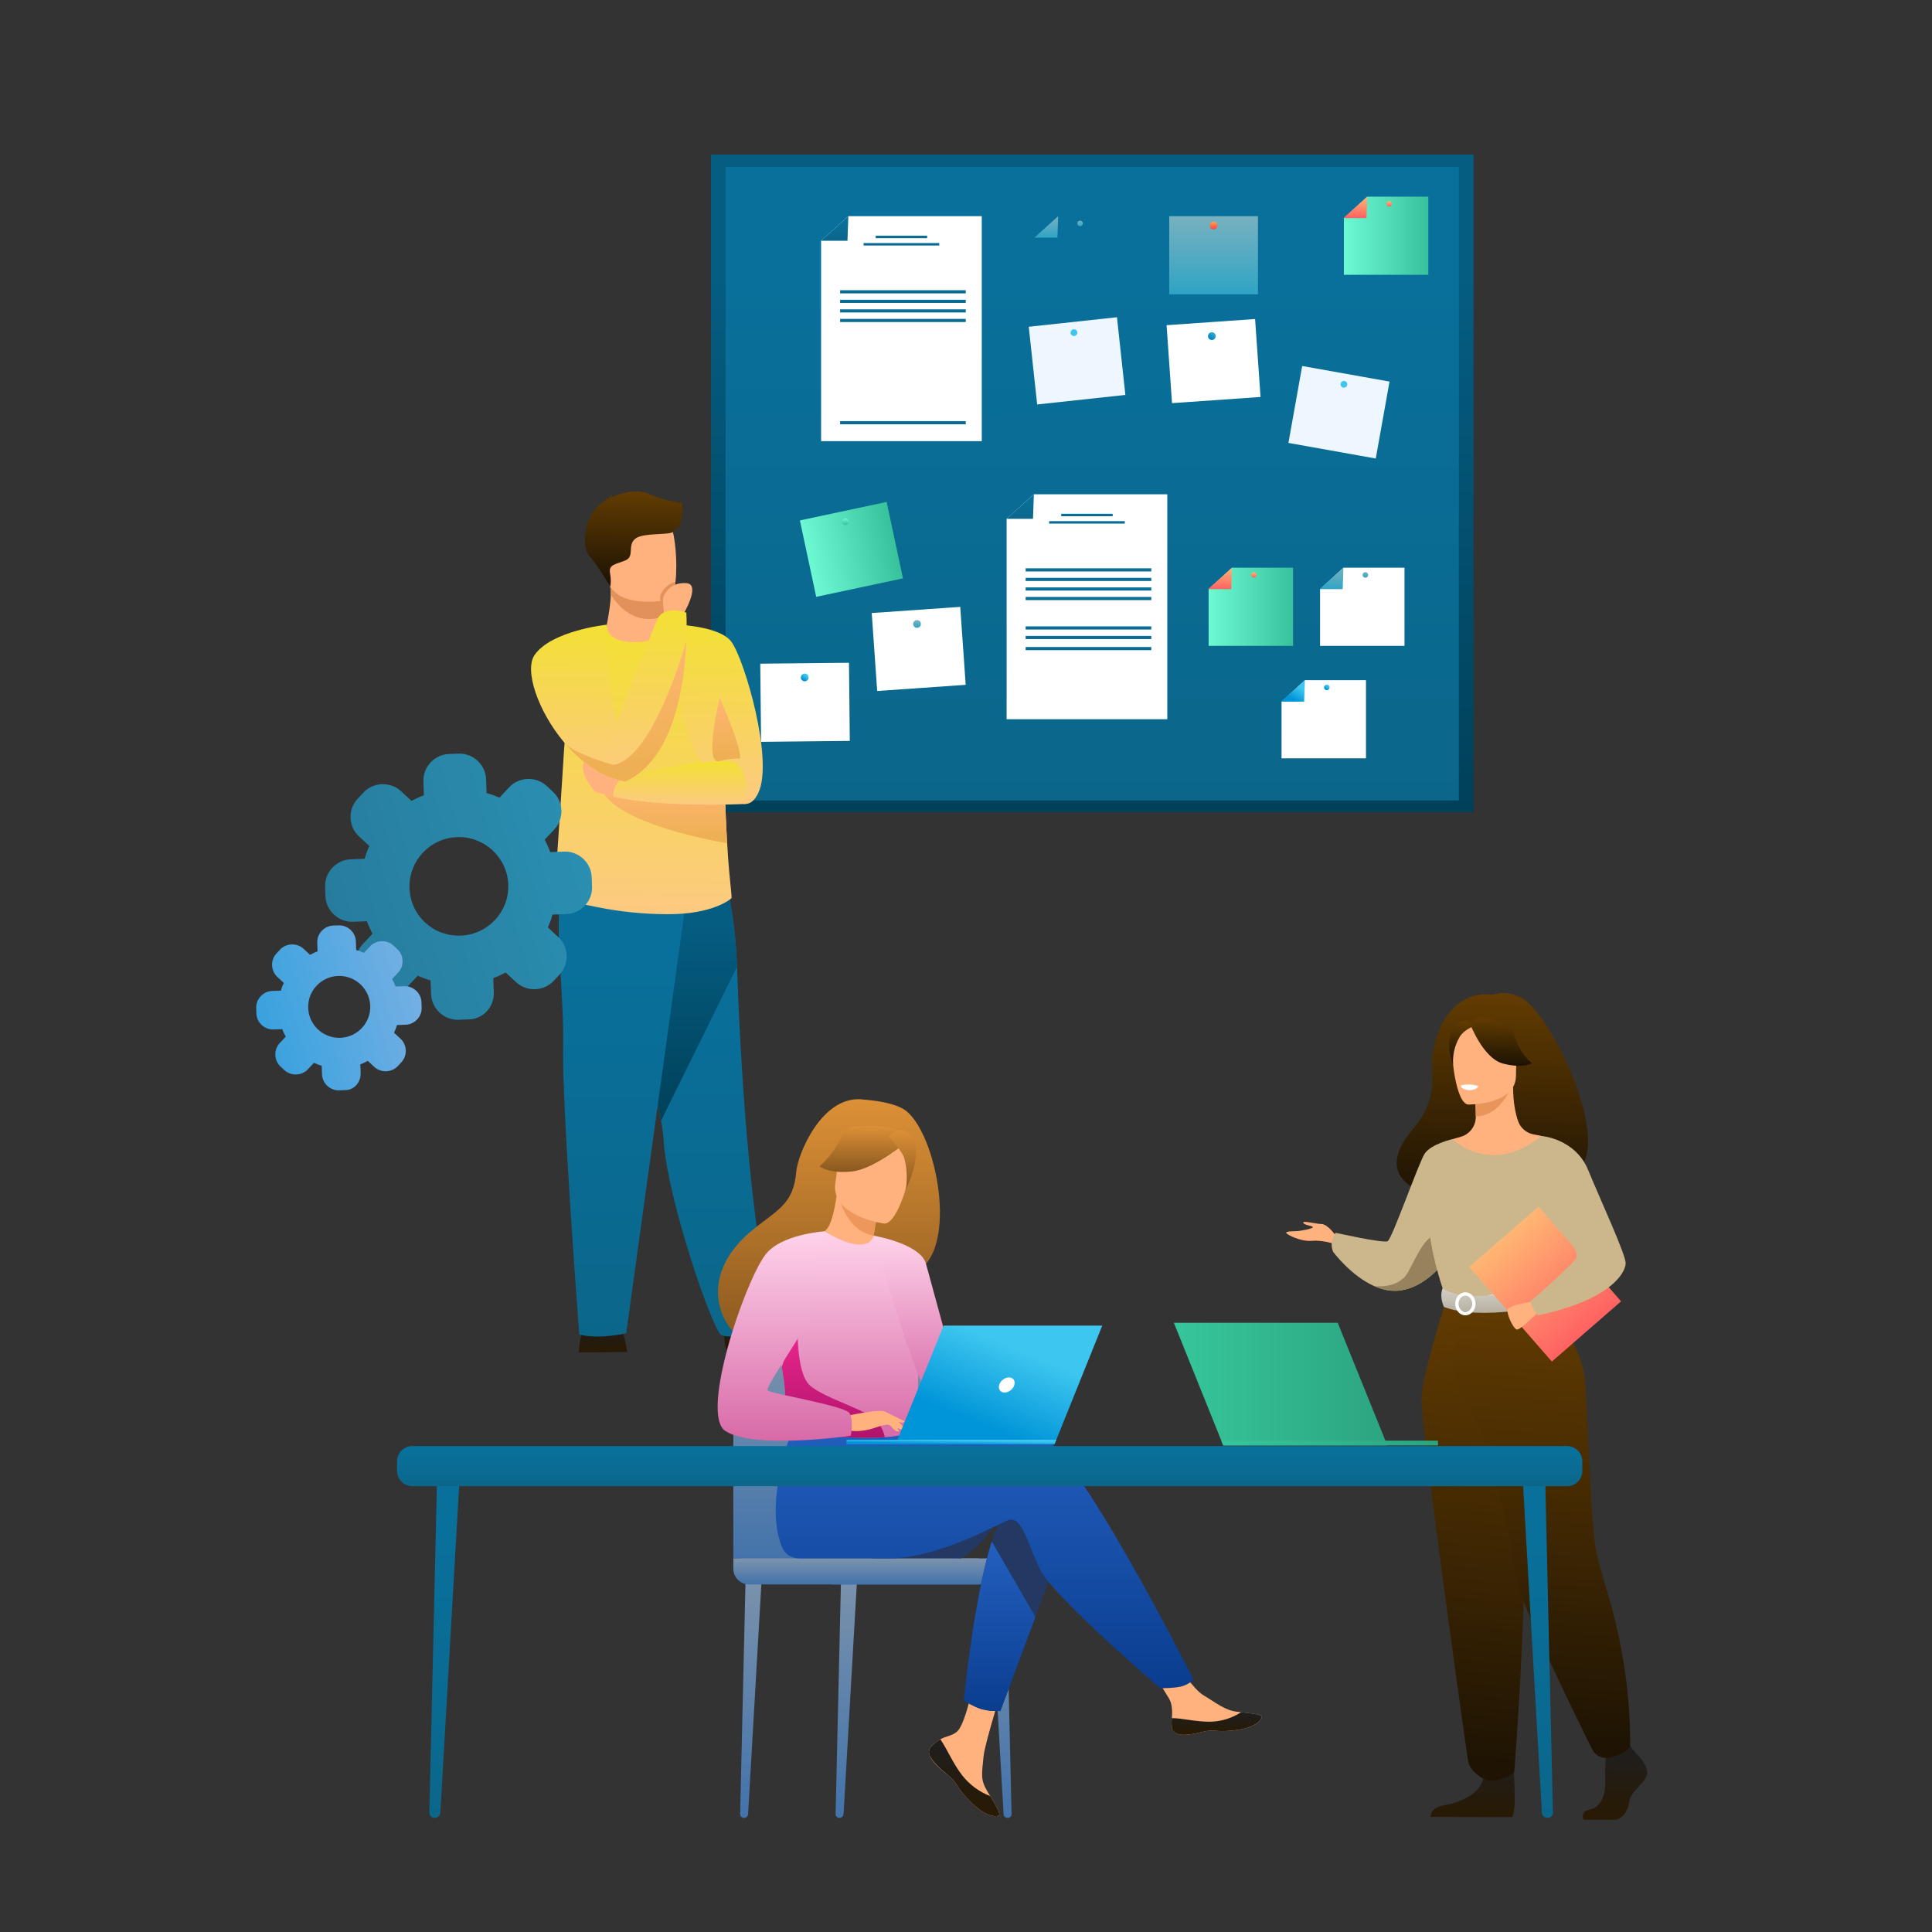 <?xml version="1.0" encoding="UTF-8"?> <svg xmlns="http://www.w3.org/2000/svg" width="500" height="500" viewBox="0 0 500 500" fill="none"><rect x="0" y="0" width="500" height="500" fill="#333333" stroke="none"/><g clip-path="url(#clip0_12569_375)"><path d="M381.359 40H184.001V210.195H381.359V40Z" fill="url(#paint0_linear_12569_375)"></path><path d="M377.545 43.196H187.781V207.161H377.545V43.196Z" fill="url(#paint1_linear_12569_375)"></path><path d="M254.081 114.175H212.499V62.303L219.55 55.952H254.081V114.175Z" fill="white"></path><path d="M212.499 62.303H219.323L219.55 55.952L212.499 62.303Z" fill="url(#paint2_linear_12569_375)"></path><path d="M239.945 61.002H226.632V61.636H239.945V61.002Z" fill="url(#paint3_linear_12569_375)"></path><path d="M243.08 62.902H223.496V63.536H243.08V62.902Z" fill="url(#paint4_linear_12569_375)"></path><path d="M249.935 75.106H217.42V75.92H249.935V75.106Z" fill="url(#paint5_linear_12569_375)"></path><path d="M249.935 77.578H217.42V78.393H249.935V77.578Z" fill="url(#paint6_linear_12569_375)"></path><path d="M249.935 80.051H217.42V80.866H249.935V80.051Z" fill="url(#paint7_linear_12569_375)"></path><path d="M249.935 82.524H217.42V83.338H249.935V82.524Z" fill="url(#paint8_linear_12569_375)"></path><path d="M249.935 108.991H217.42V109.806H249.935V108.991Z" fill="url(#paint9_linear_12569_375)"></path><path d="M302.096 186.139H260.512V134.268L267.565 127.919H302.096V186.139Z" fill="white"></path><path d="M260.512 134.268H267.338L267.565 127.919L260.512 134.268Z" fill="url(#paint10_linear_12569_375)"></path><path d="M287.962 132.969H274.646V133.603H287.962V132.969Z" fill="url(#paint11_linear_12569_375)"></path><path d="M291.097 134.869H271.514V135.503H291.097V134.869Z" fill="url(#paint12_linear_12569_375)"></path><path d="M297.952 147.073H265.437V147.887H297.952V147.073Z" fill="url(#paint13_linear_12569_375)"></path><path d="M297.952 149.545H265.437V150.36H297.952V149.545Z" fill="url(#paint14_linear_12569_375)"></path><path d="M297.952 152.018H265.437V152.833H297.952V152.018Z" fill="url(#paint15_linear_12569_375)"></path><path d="M297.952 154.49H265.437V155.305H297.952V154.49Z" fill="url(#paint16_linear_12569_375)"></path><path d="M297.952 162.101H265.437V162.915H297.952V162.101Z" fill="url(#paint17_linear_12569_375)"></path><path d="M297.952 164.573H265.437V165.388H297.952V164.573Z" fill="url(#paint18_linear_12569_375)"></path><path d="M297.952 167.442H265.437V168.256H297.952V167.442Z" fill="url(#paint19_linear_12569_375)"></path><path d="M325.559 55.952H302.599V76.175H325.559V55.952Z" fill="url(#paint20_linear_12569_375)"></path><path d="M313.074 58.361C313.074 58.162 313.133 57.968 313.244 57.803C313.354 57.637 313.512 57.508 313.695 57.432C313.879 57.356 314.082 57.336 314.277 57.375C314.472 57.414 314.651 57.51 314.792 57.65C314.933 57.791 315.029 57.97 315.068 58.165C315.106 58.36 315.087 58.562 315.01 58.746C314.934 58.929 314.805 59.087 314.64 59.197C314.474 59.307 314.28 59.366 314.081 59.366C313.948 59.367 313.817 59.341 313.695 59.291C313.573 59.24 313.462 59.166 313.368 59.073C313.275 58.979 313.2 58.868 313.15 58.746C313.1 58.624 313.074 58.493 313.074 58.361Z" fill="url(#paint21_linear_12569_375)"></path><path d="M324.815 82.563L301.91 84.159L303.319 104.333L326.224 102.737L324.815 82.563Z" fill="white"></path><path d="M312.627 87.051C312.614 86.853 312.66 86.656 312.758 86.484C312.857 86.312 313.005 86.174 313.183 86.086C313.36 85.998 313.56 85.964 313.757 85.99C313.954 86.015 314.139 86.098 314.288 86.228C314.438 86.359 314.545 86.53 314.597 86.721C314.649 86.913 314.643 87.115 314.58 87.303C314.516 87.491 314.399 87.656 314.242 87.777C314.085 87.898 313.896 87.97 313.698 87.984C313.432 88.001 313.17 87.913 312.97 87.738C312.769 87.563 312.646 87.316 312.627 87.051V87.051Z" fill="url(#paint22_linear_12569_375)"></path><path d="M248.51 157.059L225.605 158.655L227.014 178.829L249.919 177.233L248.51 157.059Z" fill="white"></path><path d="M236.326 161.551C236.313 161.354 236.359 161.156 236.458 160.984C236.556 160.813 236.704 160.674 236.882 160.586C237.06 160.498 237.259 160.464 237.456 160.49C237.653 160.515 237.838 160.598 237.987 160.728C238.137 160.859 238.244 161.03 238.296 161.222C238.348 161.413 238.342 161.615 238.279 161.803C238.216 161.991 238.098 162.156 237.941 162.277C237.784 162.398 237.595 162.47 237.397 162.484C237.131 162.502 236.869 162.413 236.669 162.238C236.468 162.064 236.345 161.817 236.326 161.551V161.551Z" fill="url(#paint23_linear_12569_375)"></path><path d="M219.717 171.525L196.758 171.761L196.966 191.983L219.926 191.747L219.717 171.525Z" fill="white"></path><path d="M207.257 175.333C207.255 175.134 207.311 174.939 207.42 174.772C207.529 174.605 207.685 174.475 207.868 174.397C208.051 174.319 208.253 174.296 208.449 174.333C208.645 174.37 208.825 174.464 208.968 174.603C209.11 174.742 209.208 174.921 209.248 175.116C209.289 175.31 209.271 175.513 209.197 175.697C209.122 175.882 208.994 176.04 208.83 176.152C208.665 176.264 208.471 176.325 208.272 176.327C208.14 176.328 208.009 176.304 207.886 176.254C207.764 176.205 207.652 176.132 207.558 176.04C207.464 175.948 207.389 175.838 207.337 175.716C207.285 175.595 207.258 175.465 207.257 175.333Z" fill="url(#paint24_linear_12569_375)"></path><path d="M359.608 98.754L337.005 94.719L333.444 114.627L356.047 118.661L359.608 98.754Z" fill="#EEF6FF"></path><path d="M346.948 99.307C346.978 99.137 347.058 98.98 347.178 98.856C347.297 98.732 347.451 98.646 347.62 98.609C347.788 98.572 347.964 98.585 348.125 98.648C348.285 98.71 348.424 98.819 348.523 98.961C348.621 99.102 348.676 99.269 348.68 99.442C348.683 99.614 348.635 99.784 348.543 99.929C348.45 100.074 348.316 100.189 348.158 100.258C348 100.327 347.825 100.348 347.655 100.318C347.542 100.298 347.434 100.256 347.338 100.195C347.241 100.133 347.157 100.053 347.092 99.959C347.026 99.865 346.98 99.759 346.955 99.647C346.93 99.535 346.928 99.42 346.948 99.307V99.307Z" fill="#3DC6EF"></path><path d="M289.067 82.1L266.24 84.569L268.42 104.675L291.247 102.205L289.067 82.1Z" fill="#EEF6FF"></path><path d="M277.069 86.182C277.051 86.011 277.084 85.838 277.164 85.685C277.243 85.533 277.367 85.407 277.518 85.324C277.669 85.242 277.841 85.205 278.013 85.22C278.185 85.235 278.348 85.301 278.483 85.409C278.617 85.516 278.717 85.661 278.769 85.825C278.821 85.99 278.823 86.165 278.775 86.331C278.727 86.496 278.632 86.644 278.5 86.755C278.368 86.866 278.206 86.936 278.035 86.955C277.921 86.968 277.805 86.958 277.695 86.926C277.584 86.894 277.481 86.841 277.391 86.769C277.302 86.697 277.227 86.608 277.172 86.508C277.117 86.407 277.082 86.296 277.069 86.182Z" fill="#3DC6EF"></path><path d="M229.465 129.902L207.01 134.686L211.233 154.465L233.688 149.68L229.465 129.902Z" fill="url(#paint25_linear_12569_375)"></path><path d="M218.323 135.726C218.178 135.632 218.065 135.497 217.998 135.338C217.93 135.18 217.911 135.005 217.943 134.836C217.974 134.667 218.056 134.51 218.176 134.387C218.297 134.264 218.451 134.179 218.62 134.144C218.788 134.108 218.964 134.123 219.124 134.187C219.284 134.251 219.422 134.361 219.519 134.503C219.617 134.645 219.67 134.812 219.673 134.984C219.675 135.157 219.626 135.326 219.533 135.47C219.47 135.567 219.389 135.65 219.295 135.715C219.2 135.78 219.093 135.826 218.981 135.849C218.868 135.873 218.752 135.874 218.64 135.853C218.527 135.832 218.419 135.789 218.323 135.726Z" fill="url(#paint26_linear_12569_375)"></path><path d="M267.687 61.507H273.658L273.856 55.952L267.687 61.507Z" fill="url(#paint27_linear_12569_375)"></path><path d="M278.813 57.826C278.813 57.684 278.855 57.545 278.934 57.427C279.013 57.309 279.125 57.217 279.256 57.163C279.387 57.108 279.532 57.094 279.671 57.122C279.81 57.15 279.938 57.218 280.039 57.318C280.139 57.419 280.208 57.547 280.236 57.686C280.263 57.825 280.249 57.969 280.195 58.1C280.14 58.232 280.048 58.344 279.93 58.423C279.812 58.501 279.673 58.544 279.531 58.544C279.436 58.544 279.343 58.526 279.256 58.49C279.168 58.454 279.089 58.401 279.022 58.334C278.955 58.267 278.902 58.188 278.866 58.101C278.83 58.014 278.812 57.92 278.813 57.826Z" fill="url(#paint28_linear_12569_375)"></path><path d="M353.516 196.251H331.66V181.583L337.71 176.031H353.516V196.251Z" fill="white"></path><path d="M331.542 181.583H337.51L337.708 176.031L331.542 181.583Z" fill="url(#paint29_linear_12569_375)"></path><path d="M342.666 177.902C342.666 177.76 342.708 177.621 342.787 177.503C342.866 177.385 342.978 177.293 343.11 177.239C343.241 177.184 343.385 177.17 343.525 177.198C343.664 177.226 343.792 177.294 343.892 177.394C343.993 177.495 344.061 177.623 344.089 177.762C344.117 177.901 344.103 178.045 344.048 178.176C343.994 178.308 343.902 178.42 343.784 178.499C343.665 178.577 343.527 178.619 343.384 178.619C343.194 178.619 343.012 178.543 342.877 178.408C342.743 178.274 342.667 178.092 342.666 177.902V177.902Z" fill="url(#paint30_linear_12569_375)"></path><path d="M363.483 167.142H341.631V152.471L347.681 146.919H363.483V167.142Z" fill="white"></path><path d="M341.512 152.471H347.483L347.681 146.919L341.512 152.471Z" fill="url(#paint31_linear_12569_375)"></path><path d="M352.638 148.79C352.638 148.648 352.68 148.509 352.759 148.391C352.838 148.273 352.95 148.181 353.081 148.127C353.212 148.072 353.357 148.058 353.496 148.086C353.636 148.114 353.764 148.182 353.864 148.282C353.965 148.383 354.033 148.51 354.061 148.65C354.088 148.789 354.074 148.933 354.02 149.064C353.965 149.196 353.873 149.308 353.755 149.386C353.637 149.465 353.498 149.507 353.356 149.507C353.166 149.507 352.983 149.432 352.848 149.297C352.713 149.163 352.638 148.98 352.638 148.79V148.79Z" fill="url(#paint32_linear_12569_375)"></path><path d="M334.643 167.142H312.788V152.471L318.838 146.919H334.643V167.142Z" fill="url(#paint33_linear_12569_375)"></path><path d="M312.672 152.471H318.64L318.838 146.919L312.672 152.471Z" fill="url(#paint34_linear_12569_375)"></path><path d="M323.794 148.79C323.794 148.648 323.836 148.509 323.915 148.391C323.994 148.273 324.106 148.181 324.237 148.127C324.369 148.072 324.513 148.058 324.653 148.086C324.792 148.114 324.92 148.182 325.02 148.282C325.121 148.383 325.189 148.51 325.217 148.65C325.245 148.789 325.23 148.933 325.176 149.064C325.122 149.196 325.03 149.308 324.912 149.386C324.793 149.465 324.654 149.507 324.512 149.507C324.322 149.507 324.14 149.431 324.005 149.296C323.871 149.162 323.795 148.98 323.794 148.79V148.79Z" fill="url(#paint35_linear_12569_375)"></path><path d="M369.648 71.114H347.796V56.443L353.846 50.89H369.648V71.114Z" fill="url(#paint36_linear_12569_375)"></path><path d="M347.68 56.443H353.648L353.846 50.89L347.68 56.443Z" fill="url(#paint37_linear_12569_375)"></path><path d="M358.803 52.762C358.803 52.62 358.845 52.481 358.924 52.363C359.003 52.245 359.115 52.153 359.246 52.099C359.378 52.044 359.522 52.03 359.661 52.058C359.801 52.085 359.929 52.154 360.029 52.254C360.13 52.355 360.198 52.482 360.226 52.622C360.254 52.761 360.239 52.905 360.185 53.036C360.131 53.167 360.038 53.279 359.92 53.358C359.802 53.437 359.663 53.479 359.521 53.479C359.331 53.479 359.149 53.403 359.014 53.268C358.879 53.134 358.804 52.952 358.803 52.762V52.762Z" fill="url(#paint38_linear_12569_375)"></path><path d="M162.319 349.898C162.319 349.898 161.797 345.837 160.587 343.423C159.378 341.008 151.686 342.545 151.686 342.545C151.686 342.545 150.148 343.862 149.817 350.009L162.319 349.898Z" fill="url(#paint39_linear_12569_375)"></path><path d="M188.525 349.844C186.717 348.742 187.745 340.52 187.745 340.52C187.745 340.52 196.167 333.79 197.327 338.944C198.487 344.098 205.328 346.41 209.221 347.041C211.912 347.477 212.743 348.964 213.001 349.844H188.525Z" fill="url(#paint40_linear_12569_375)"></path><path d="M171.08 290.049C171.376 291.549 171.582 293.066 171.697 294.591C172.481 309.848 184.553 344.73 186.712 345.542C190.052 346.802 195.313 344.126 198.068 343.248C199.206 342.884 199.976 341.735 199.721 340.569C193.742 313.114 191.545 273.581 190.744 250.185C190.34 238.385 188.314 230.253 188.314 230.253C188.314 230.253 158.872 222.404 158.697 232.332C158.546 241.104 168.453 275.556 171.08 290.049Z" fill="url(#paint41_linear_12569_375)"></path><path d="M171.081 290.049L190.749 250.167C190.345 238.367 188.319 230.235 188.319 230.235C188.319 230.235 158.877 222.386 158.702 232.314C158.546 241.105 168.454 275.557 171.081 290.049Z" fill="url(#paint42_linear_12569_375)"></path><path d="M177.632 232.356L162.066 345.049C162.066 345.049 155.232 346.701 149.914 345.379C149.914 345.379 145.357 285.438 145.738 270.953C146.118 256.468 142.466 232.179 146.569 229.503C150.673 226.827 177.632 232.356 177.632 232.356Z" fill="url(#paint43_linear_12569_375)"></path><path d="M143.537 230.478C143.502 230.971 143.637 231.462 143.921 231.868C144.205 232.273 144.62 232.569 145.096 232.706C147.267 233.336 149.771 233.775 154.599 234.773C160.568 235.977 166.641 236.587 172.73 236.592C184.653 236.67 189.167 232.564 189.167 232.564C189.68 232.564 188.896 230.081 188.187 218.228C187.951 214.216 187.715 209.125 187.552 202.692C187.4 196.906 187.299 190.029 187.289 181.873C187.289 172.061 172.074 161.505 171.792 161.505C171.792 162.921 169.562 165.517 166.123 165.753C162.048 166.019 157.049 163.992 157.049 161.649C157.049 161.625 149.683 173.42 147.068 185.987C146.735 187.579 146.478 189.262 146.272 191.03C145.658 196.363 146.256 192.561 143.537 230.478Z" fill="url(#paint44_linear_12569_375)"></path><path d="M171.793 161.505C171.793 161.505 185.929 161.387 189.333 166.154C192.737 170.921 200.2 196.562 196.302 205.093C192.404 213.624 185.126 201.553 181.082 196.337C177.037 191.122 171.793 161.505 171.793 161.505Z" fill="url(#paint45_linear_12569_375)"></path><path d="M171.937 159.35V160.811C171.937 160.811 172.334 165.375 166.706 166.043C161.079 166.711 156.889 165.203 157.042 161.68C157.548 158.951 158.032 156.138 158.07 153.88C158.08 152.965 158.013 152.051 157.869 151.147L168.773 150.93L171.986 151.454L171.937 159.35Z" fill="#FFB27D"></path><path d="M171.979 151.454L171.936 159.35C170.706 159.925 169.363 160.221 168.005 160.216C162.995 160.216 159.754 156.544 158.062 153.88C158.073 152.965 158.006 152.051 157.861 151.147L168.766 150.93L171.979 151.454Z" fill="#E2915A"></path><path d="M157.026 149.394C158.292 156.195 167.078 155.974 170.876 155.546C171.944 155.426 172.617 155.292 172.617 155.292C173.822 154.968 174.493 153.073 174.805 150.591C175.426 145.675 174.642 138.461 173.813 136.615C172.561 133.84 170.206 130.836 161.356 133.002C152.507 135.169 155.403 140.679 157.026 149.394Z" fill="#FFB27D"></path><path d="M186.249 180.615C186.249 180.615 191.715 192.679 191.557 196.294C189.764 196.269 187.977 196.499 186.249 196.976C181.975 198.248 186.249 180.615 186.249 180.615Z" fill="url(#paint46_linear_12569_375)"></path><path d="M176.527 130.14C173.598 129.806 170.737 129.033 168.039 127.846C164.309 126.227 159.605 128.011 158.079 128.813C158.134 128.484 158.261 128.171 158.45 127.895C158.45 127.895 157.765 128.382 157.664 129.061C157.593 129.113 157.562 129.149 157.581 129.16C157.6 129.172 156.804 129.019 156.303 129.243C156.303 129.243 156.653 129.193 156.775 129.418C156.791 129.441 156.81 129.462 156.832 129.479C151.016 132.287 150.477 141.47 152.344 143.593C154.595 146.149 157.931 151.839 157.931 151.839C157.931 151.839 158.28 150.546 157.872 148.299C157.463 146.053 159.405 146.05 161.862 145.028C164.318 144.006 162.273 141.142 164.422 139.405C166.572 137.668 174.453 138.697 174.344 137.359C177.285 136.292 176.527 130.439 176.527 130.14Z" fill="url(#paint47_linear_12569_375)"></path><path d="M155.244 203.211C157.552 212.472 182.512 217.255 188.187 218.227C187.951 214.216 187.714 209.125 187.551 202.692L155.244 203.211Z" fill="url(#paint48_linear_12569_375)"></path><path d="M160.715 206.223C160.479 206.223 155.166 205.43 154.216 204.956C153.267 204.481 148.913 198.303 151.762 196.719C154.611 195.136 162.26 201.47 162.26 201.47L160.715 206.223Z" fill="#FFB27D"></path><path d="M193.027 208.056C193.027 208.056 172.487 209.17 158.7 206.223C158.7 206.223 158.353 202.244 162.685 200.476C162.685 200.476 184.171 195.927 189.332 197.194C194.494 198.461 193.027 208.056 193.027 208.056Z" fill="url(#paint49_linear_12569_375)"></path><path d="M145.854 191.952C150.106 197.087 155.688 201.281 161.832 202.263C163.043 200.196 163.574 197.803 163.351 195.419C163.196 193.552 162.579 191.407 161.114 189.127C160.634 188.357 160.23 187.543 159.907 186.694C156.553 178.144 157.051 161.663 157.051 161.663C157.051 161.663 142.804 163.152 138.365 169.488C135.648 173.356 139.116 183.834 145.854 191.952Z" fill="url(#paint50_linear_12569_375)"></path><path d="M170.872 155.546C171.94 155.426 172.613 155.291 172.613 155.291C173.818 154.968 174.489 153.073 174.801 150.59C172.543 151.145 171.508 152.889 171.076 153.632C170.884 153.967 170.844 154.715 170.872 155.546Z" fill="#E2915A"></path><path d="M176.614 159.393C176.614 159.393 181.535 151.282 177.71 150.93C173.885 150.578 172.345 153.163 171.792 154.114C171.239 155.065 171.936 159.35 171.936 159.35L176.614 159.393Z" fill="#FFB27D"></path><path d="M157.861 195.134C158.008 196.107 158.29 197.056 158.699 197.952C159.447 199.582 160.512 201.048 161.832 202.263C174.61 196.5 177.187 176.715 177.629 165.843C177.803 161.472 177.629 158.543 177.629 158.543C171.864 156.637 170.244 159.959 170.244 159.959C170.244 159.959 163.438 176.127 159.906 186.695C158.558 190.728 157.688 193.951 157.861 195.134Z" fill="url(#paint51_linear_12569_375)"></path><path d="M145.854 191.952C150.107 197.087 155.689 201.281 161.833 202.262C174.611 196.5 177.188 176.714 177.63 165.842C177.63 165.842 171.583 187.751 163.352 195.409C161.866 196.795 160.305 197.713 158.698 197.953C158.698 197.953 148.321 195.022 146.143 192.264C146.065 192.144 145.968 192.039 145.854 191.952V191.952Z" fill="url(#paint52_linear_12569_375)"></path><path d="M127.793 256.876L127.658 253.119C128.793 252.751 129.759 252.225 130.888 251.694L133.605 254.214C136.321 256.734 140.746 256.575 143.273 253.866L144.853 252.174C147.381 249.465 147.222 245.054 144.505 242.534L141.789 240.015C142.245 239.017 142.696 237.855 142.982 236.7L146.587 236.57C150.357 236.435 153.358 233.219 153.223 229.461L153.134 227.011C152.999 223.253 149.773 220.261 146.004 220.396L142.398 220.526C142.029 219.394 141.502 218.431 140.97 217.305L143.497 214.597C146.025 211.889 145.866 207.478 143.149 204.958L141.452 203.383C138.735 200.863 134.311 201.022 131.783 203.731L129.255 206.439C128.254 205.984 127.089 205.535 125.93 205.25L125.801 201.655C125.665 197.898 122.439 194.905 118.67 195.041L116.212 195.129C112.443 195.265 109.441 198.481 109.577 202.238L109.707 205.833C108.571 206.201 107.606 206.726 106.476 207.258L103.76 204.738C101.043 202.218 96.619 202.377 94.091 205.085L92.511 206.778C89.983 209.486 90.143 213.897 92.859 216.417L95.575 218.937C95.119 219.935 94.669 221.096 94.382 222.252L90.777 222.381C87.008 222.517 84.006 225.733 84.142 229.49L84.23 231.941C84.366 235.699 87.591 238.691 91.361 238.555L94.966 238.426C95.335 239.558 95.862 240.52 96.395 241.646L93.867 244.354C91.339 247.063 91.499 251.474 94.215 253.994L95.913 255.569C98.629 258.088 103.054 257.929 105.581 255.221L108.109 252.513C109.11 252.968 110.275 253.416 111.434 253.702L111.564 257.296C111.699 261.054 114.925 264.046 118.694 263.911L121.152 263.822C124.927 263.85 127.929 260.634 127.793 256.876ZM105.979 229.851C105.725 222.825 111.255 216.901 118.301 216.648C125.348 216.395 131.29 221.907 131.544 228.932C131.797 235.957 126.268 241.881 119.221 242.135C112.01 242.394 106.232 236.876 105.979 229.851Z" fill="url(#paint53_linear_12569_375)"></path><path d="M93.33 277.723L93.247 275.436C93.897 275.249 94.54 274.898 95.184 274.548L96.882 276.123C98.58 277.698 101.366 277.598 102.945 275.905L103.893 274.889C105.473 273.197 105.373 270.419 103.675 268.845L101.977 267.27C102.282 266.604 102.586 265.939 102.726 265.28L105.02 265.197C107.315 265.115 109.21 263.084 109.128 260.796L109.075 259.326C108.992 257.039 106.955 255.149 104.661 255.231L102.366 255.314C102.179 254.666 101.828 254.024 101.476 253.383L103.056 251.69C104.636 249.997 104.536 247.22 102.838 245.645L101.819 244.7C100.122 243.125 97.336 243.225 95.756 244.918L94.176 246.611C93.509 246.308 92.841 246.004 92.18 245.865L92.097 243.577C92.015 241.29 89.978 239.4 87.683 239.483L86.209 239.536C83.914 239.618 82.018 241.649 82.101 243.937L82.183 246.224C81.534 246.411 80.89 246.761 80.246 247.111L78.549 245.537C76.851 243.962 74.065 244.062 72.485 245.754L71.537 246.77C69.957 248.463 70.058 251.24 71.755 252.815L73.453 254.39C73.149 255.055 72.845 255.72 72.704 256.38L70.41 256.462C68.116 256.545 66.22 258.576 66.303 260.863L66.356 262.334C66.438 264.621 68.475 266.511 70.77 266.428L73.064 266.346C73.252 266.993 73.603 267.635 73.954 268.277L72.374 269.969C70.795 271.662 70.895 274.44 72.593 276.014L73.611 276.959C75.309 278.534 78.095 278.434 79.675 276.741L81.254 275.049C81.922 275.352 82.589 275.655 83.251 275.795L83.333 278.082C83.416 280.369 85.453 282.259 87.747 282.177L89.222 282.124C91.522 282.205 93.418 280.174 93.33 277.723ZM79.758 260.87C79.599 256.459 83.075 252.735 87.499 252.576C91.924 252.417 95.659 255.882 95.818 260.293C95.978 264.704 92.502 268.428 88.077 268.587C83.653 268.746 79.918 265.282 79.758 260.87Z" fill="url(#paint54_linear_12569_375)"></path><path d="M393.662 258.186C389.619 256.091 386.382 257.409 386.382 257.409C374.013 255.957 370.405 270.366 370.574 275.331C370.743 280.296 371.307 285.612 365.773 292.052C349.821 310.656 383.233 311.489 383.233 311.489C383.514 296.623 401.351 302.048 400.57 303.552C423.443 309.017 402.852 262.95 393.662 258.186Z" fill="url(#paint55_linear_12569_375)"></path><path d="M345.953 320.152C345.953 320.152 343.78 316.845 342.026 316.78C340.273 316.714 337.028 315.808 337.286 316.457C337.544 317.105 339.56 317.171 339.755 317.56C339.949 317.948 336.768 318.532 335.858 318.597C334.949 318.663 332.808 318.597 332.871 319.052C332.935 319.506 336.732 321.384 339.413 321.127C342.094 320.869 345.402 321.904 345.402 321.904L345.953 320.152Z" fill="#FFB27D"></path><path d="M377.41 321.222C376.458 322.997 375.344 324.679 374.082 326.248C371.499 329.482 367.512 333.218 362.511 333.955C360.121 334.306 357.784 333.793 355.636 332.839C349.571 330.143 344.99 323.946 344.99 323.946C344.668 323.141 344.562 322.266 344.681 321.407C344.801 320.548 345.143 319.736 345.672 319.049C345.672 319.049 357.94 321.805 359.11 321.222C360.28 320.639 367.095 301.028 368.712 298.557C370.329 296.086 375.868 294.811 375.868 294.811L377.41 321.222Z" fill="#CCB78C"></path><path d="M374.081 326.248C371.498 329.482 367.511 333.218 362.51 333.955C360.12 334.305 357.783 333.793 355.635 332.839C355.872 332.872 361.952 333.619 364.36 329.305C366.826 324.895 369.495 317.89 373.161 320.218C374.743 321.225 374.672 323.729 374.081 326.248Z" fill="#96835E"></path><path d="M423.185 453.532C423.185 453.532 426.928 456.947 426.197 459.37C425.467 461.793 422.089 463.409 421.631 466.377C421.174 469.346 419.357 470.959 417.705 470.959H409.871C409.871 470.959 408.661 468.871 411.585 468.243C414.508 467.614 415.607 464.131 415.425 460.897C415.243 457.664 415.698 453.352 415.698 453.352L421.909 451.916L423.185 453.532Z" fill="url(#paint56_linear_12569_375)"></path><path d="M391.495 454.98C391.495 454.98 392.842 469.441 391.199 470.249L370.163 470.206C370.163 470.206 370.163 467.78 373.542 467.243C376.92 466.705 382.855 464.719 383.859 460.326C384.862 455.934 391.495 454.98 391.495 454.98Z" fill="url(#paint57_linear_12569_375)"></path><path d="M406.483 351.246C402.154 341.547 399.506 338.763 400.012 335.754C400.388 333.513 398.867 293.983 398.867 293.983C398.362 293.824 397.323 293.682 396.76 293.556C395.886 293.37 395.073 292.965 394.399 292.379C393.724 291.793 393.21 291.045 392.904 290.207C392.166 288.144 391.58 285.102 391.595 281.288L391.039 281.397L381.717 283.252C381.717 283.252 381.93 286.183 381.935 288.944V289.013C381.942 290.179 381.568 291.316 380.87 292.251C380.172 293.185 379.187 293.867 378.066 294.192L375.863 294.821C375.863 294.821 372.439 304.587 371.784 314.616C371.13 324.645 378.01 329.004 371.734 349.049C365.323 369.514 408.876 356.602 406.483 351.246Z" fill="#FFB27D"></path><path d="M381.72 283.253C381.72 283.253 381.932 286.184 381.937 288.945C387.155 288.796 389.912 284.043 391.034 281.408L381.72 283.253Z" fill="#E8945B"></path><path d="M379.975 285.855C379.975 285.855 392.319 286.06 392.329 278.378C392.339 270.697 393.936 265.55 386.055 265.096C378.174 264.641 376.64 267.57 376.011 270.144C375.381 272.719 376.764 285.605 379.975 285.855Z" fill="#FFB27D"></path><path d="M380.433 264.906C380.433 264.906 383.811 273.917 388.999 275.255C394.186 276.593 396.435 275.2 396.435 275.2C393.878 272.953 392.181 269.889 391.634 266.532C391.634 266.532 382.982 260.617 380.433 264.906Z" fill="url(#paint58_linear_12569_375)"></path><path d="M381.269 265.639C381.269 265.639 378.762 266.575 377.731 268.4C376.486 270.533 375.906 272.989 376.063 275.453C376.063 275.453 373.516 269.327 376.379 265.861C379.414 262.188 381.269 265.639 381.269 265.639Z" fill="url(#paint59_linear_12569_375)"></path><path d="M382.661 281.092C382.345 281.45 381.949 281.73 381.506 281.91C381.063 282.09 380.584 282.165 380.107 282.129C379.706 282.105 379.32 281.976 378.985 281.754C378.651 281.533 378.382 281.227 378.204 280.867C378.204 280.867 380.726 280.269 382.661 281.092Z" fill="#EBF3FA"></path><path d="M407.677 311.471C407.865 314.705 407.865 317.948 407.677 321.182C407.467 324.693 403.912 329.398 403.406 330.562C402.143 333.48 400.713 333.954 400.713 333.954L389.668 336.658L385.787 337.607L373.539 333.954C373.539 333.954 367.962 318.403 370.201 309.646C372.44 300.889 375.864 294.811 375.864 294.811C375.864 294.811 385.855 304.587 398.858 293.983L407.677 311.471Z" fill="#CCB78C"></path><path d="M404.443 322.616C404.236 326.127 403.912 329.398 403.407 330.562C402.143 333.48 400.713 333.955 400.713 333.955L389.668 336.658L384.867 335.249C384.867 335.249 400.88 332.826 399.106 319.064L404.443 322.616Z" fill="#F2CCAA"></path><path d="M374.318 336.315C374.318 336.315 368.254 355.174 367.865 361.593C367.476 368.012 379.458 452.802 379.94 455.76C380.395 458.537 383.86 460.327 383.86 460.327C383.86 460.327 385.454 461.266 387.731 460.624C390.887 459.733 391.885 458.668 391.885 458.668C391.885 458.668 396.605 398.197 393.684 376.597C391.906 363.24 390.919 349.789 390.728 336.315H374.318Z" fill="url(#paint60_linear_12569_375)"></path><path d="M400.014 335.757C400.014 335.757 409.265 348.156 410.121 356.537C410.978 364.917 411.473 394.363 413.31 402.534C415.147 410.705 421.901 426.431 421.901 451.918C421.901 451.918 421.199 453.38 419.033 454.157C418.205 454.435 417.361 454.668 416.507 454.854C415.638 455.052 414.729 454.951 413.925 454.57C413.12 454.189 412.468 453.548 412.072 452.751C407.509 443.571 392.969 413.964 392.224 407.82C391.698 403.47 387.107 374.686 377.093 357.794C374.69 353.74 378.569 337.6 378.569 337.6L400.014 335.757Z" fill="url(#paint61_linear_12569_375)"></path><path d="M382.386 281.296C382.386 281.296 382.174 282.202 379.92 282.053C379.92 282.053 378.027 281.937 378.085 280.943C378.085 280.95 379.92 280.241 382.386 281.296Z" fill="white"></path><path d="M373.35 333.405C373.35 333.405 375.786 335.328 380.622 335.424C386.398 335.54 400.713 333.952 400.713 333.952C401.107 335.129 401.314 336.361 401.324 337.602C401.324 337.602 383.839 342.007 373.708 338.246C373.708 338.249 372.402 335.792 373.35 333.405Z" fill="url(#paint62_linear_12569_375)"></path><path d="M379.237 340.399C377.784 340.399 376.602 339.061 376.602 337.418C376.602 335.774 377.784 334.437 379.237 334.437C380.69 334.437 381.873 335.774 381.873 337.418C381.873 339.061 380.69 340.399 379.237 340.399ZM379.237 335.31C378.267 335.31 377.468 336.256 377.468 337.418C377.468 338.579 378.259 339.525 379.237 339.525C380.215 339.525 381.006 338.581 381.006 337.418C381.006 336.254 380.21 335.31 379.237 335.31Z" fill="white"></path><path d="M398.179 312.294L380.267 327.876L401.618 352.371L419.531 336.788L398.179 312.294Z" fill="url(#paint63_linear_12569_375)"></path><path d="M396.672 336.873C396.672 336.873 390.102 337.63 390.13 339.195C390.158 340.76 391.765 343.951 392.576 344.092C393.387 344.234 397.918 339.768 397.918 339.768L396.672 336.873Z" fill="#FFB27D"></path><path d="M398.858 293.983C398.858 293.983 407.619 294.596 410.987 302.752C414.355 310.908 420.718 324.605 420.718 326.909C420.718 329.214 417.158 336.315 398.039 340.399C398.039 340.399 396.063 338.321 396.182 336.678C396.182 336.678 408.117 326.437 408.084 325.241C408.023 322.969 406.128 319.988 395.649 309.517C392.794 306.67 398.858 293.983 398.858 293.983Z" fill="#CCB78C"></path><path d="M217.29 470.456H217.199C217.072 470.456 216.947 470.431 216.831 470.382C216.714 470.333 216.609 470.261 216.521 470.171C216.432 470.081 216.363 469.974 216.317 469.856C216.271 469.739 216.248 469.613 216.251 469.487L217.689 407.178L221.929 406.673L218.313 469.479C218.301 469.742 218.188 469.991 217.997 470.172C217.807 470.354 217.553 470.456 217.29 470.456V470.456Z" fill="url(#paint64_linear_12569_375)"></path><path d="M192.586 470.456H192.495C192.368 470.456 192.243 470.431 192.127 470.381C192.011 470.332 191.905 470.261 191.817 470.17C191.729 470.08 191.66 469.973 191.613 469.856C191.567 469.738 191.544 469.613 191.547 469.487L192.985 407.178L197.225 406.673L193.609 469.479C193.597 469.742 193.484 469.991 193.293 470.172C193.102 470.354 192.849 470.456 192.586 470.456V470.456Z" fill="url(#paint65_linear_12569_375)"></path><path d="M260.751 470.456H260.839C260.966 470.456 261.091 470.431 261.207 470.382C261.324 470.333 261.43 470.261 261.518 470.171C261.607 470.081 261.676 469.974 261.723 469.856C261.769 469.739 261.792 469.613 261.789 469.487L260.351 407.178L256.111 406.673L259.725 469.479C259.738 469.743 259.851 469.991 260.042 470.173C260.233 470.354 260.487 470.456 260.751 470.456V470.456Z" fill="url(#paint66_linear_12569_375)"></path><path d="M189.781 403.314V360.618C189.781 358.832 190.133 357.063 190.818 355.413C191.502 353.762 192.505 352.263 193.77 350.999C195.034 349.736 196.535 348.734 198.187 348.051C199.839 347.367 201.61 347.015 203.398 347.015H234.191C235.979 347.015 237.75 347.367 239.402 348.051C241.054 348.734 242.555 349.736 243.819 350.999C245.084 352.263 246.087 353.762 246.771 355.413C247.456 357.063 247.808 358.832 247.808 360.618V404.947L189.781 403.314Z" fill="url(#paint67_linear_12569_375)"></path><path d="M189.781 403.314H253.324V410.054H193.87C192.785 410.054 191.745 409.623 190.979 408.857C190.212 408.092 189.781 407.053 189.781 405.969V403.314Z" fill="url(#paint68_linear_12569_375)"></path><path d="M260.446 403.314H215.464C213.794 403.314 212.441 404.666 212.441 406.333V407.035C212.441 408.702 213.794 410.054 215.464 410.054H260.446C262.115 410.054 263.469 408.702 263.469 407.035V406.333C263.469 404.666 262.115 403.314 260.446 403.314Z" fill="url(#paint69_linear_12569_375)"></path><path d="M258.704 392.677C254.292 400.345 248.743 403.306 248.743 403.306H225.66C225.66 403.306 262.069 386.825 258.704 392.677Z" fill="#233862"></path><path d="M240.974 452.019C240.699 452.321 240.517 452.696 240.449 453.099C240.382 453.502 240.431 453.915 240.592 454.291C240.591 454.295 240.591 454.299 240.592 454.303C241.141 455.818 242.96 457.519 245.073 459.213C245.343 459.433 245.578 459.629 245.793 459.814C245.848 459.862 245.904 459.91 245.954 459.958L246.078 460.069C248.049 461.884 247.306 462.3 250.846 465.981C254.889 470.176 257.669 470.252 258.452 469.87C259.119 469.545 257.762 467.318 256.256 464.822C256.183 464.703 256.112 464.569 256.036 464.458L255.438 463.449C253.669 460.44 254.126 459.029 254.546 454.548C254.884 450.908 260.213 434.215 260.213 434.215L252.479 432.885C252.479 432.885 250.149 446.178 247.584 448.225C246.212 449.315 244.676 449.331 243.357 450.138C243.263 450.194 243.172 450.252 243.081 450.312C242.305 450.783 241.596 451.358 240.974 452.019V452.019Z" fill="#FFB27D"></path><path d="M240.974 452.019C240.699 452.322 240.517 452.696 240.449 453.099C240.382 453.502 240.431 453.916 240.592 454.291C240.591 454.295 240.591 454.3 240.592 454.304C241.265 455.818 243.038 457.51 245.08 459.198C245.348 459.42 245.585 459.622 245.793 459.814C245.848 459.862 245.904 459.91 245.954 459.958L246.078 460.069C248.049 461.884 247.306 462.301 250.846 465.981C254.889 470.176 257.669 470.252 258.452 469.871C259.119 469.545 257.762 467.319 256.256 464.822C253.432 463.72 250.95 461.892 249.062 459.521C246.632 456.422 245.019 452.453 243.357 450.136C243.263 450.192 243.172 450.25 243.081 450.31C242.305 450.782 241.596 451.357 240.974 452.019V452.019Z" fill="url(#paint70_linear_12569_375)"></path><path d="M303.343 447.193C303.821 449.578 307.224 449.179 311.027 448.253C314.83 447.326 313.925 448.427 319.335 447.829C324.745 447.23 326.385 445.214 326.552 444.411C326.699 443.699 324.025 443.447 321.157 443.116L320.071 442.987C316.834 442.581 314.464 440.493 311.522 438.779C308.743 437.156 304.579 430.54 304.579 430.54L297.157 431.128C297.157 431.128 301.051 437.037 302.56 439.605C303.444 441.119 303.396 443.113 303.287 444.653C303.192 445.498 303.21 446.352 303.343 447.193V447.193Z" fill="#FFB27D"></path><path d="M311.019 448.253C314.81 447.324 313.918 448.427 319.328 447.828C324.738 447.23 326.378 445.213 326.544 444.411C326.691 443.699 324.017 443.446 321.15 443.116L321.122 443.171C318.804 444.658 316.127 445.489 313.374 445.577C309.703 445.668 305.814 444.615 303.267 444.658C303.173 445.498 303.191 446.347 303.323 447.182C303.813 449.578 307.217 449.179 311.019 448.253Z" fill="url(#paint71_linear_12569_375)"></path><path d="M274.899 399.793L267.968 418.439L258.904 442.786C257.29 442.905 255.668 442.757 254.103 442.347C251.938 441.721 249.451 440.075 249.451 440.075C249.451 440.075 251.978 413.931 256.658 398.929C257.858 395.077 259.207 391.96 260.701 390.206C267.968 381.628 274.899 399.793 274.899 399.793Z" fill="#233862"></path><path d="M267.846 370.177C263.298 368.713 250.337 370.594 237.317 373.138L234.593 368.648L206.466 366.451C206.466 366.451 197.185 387.011 202.269 400.125C203.027 402.051 204.5 403.285 207.03 403.326H207.442H229.615C243.601 403.326 259.217 393.734 261.236 393.32C264.541 392.658 265.865 399.264 269.17 406.193C272.475 413.122 300.25 436.908 300.25 436.908C300.25 436.908 304.518 436.951 306.282 436.29C308.177 435.581 308.872 434.657 308.872 434.657C308.872 434.657 278.095 373.479 267.846 370.177Z" fill="url(#paint72_linear_12569_375)"></path><path d="M233.486 286.837C229.883 284.948 224.389 284.691 223.51 284.565C212.852 283.134 206.439 298.605 206.06 303.292C205.365 311.933 200.791 313.25 194.35 318.66C181.436 329.514 185.223 342.118 192.283 346.803C196.521 349.612 203.988 346.803 203.988 346.803C204.094 346.876 224.412 335.444 234.426 329.948C249.441 327.823 242.666 291.653 233.486 286.837Z" fill="url(#paint73_linear_12569_375)"></path><path d="M226.022 325.267C226.065 325.294 221.095 326.991 217.769 325.519C214.644 324.138 212.274 318.999 212.319 318.996C213.744 318.931 215.306 317.689 216.509 309.535L217.112 309.752L227.298 313.415C227.298 313.415 226.56 316.679 226.083 319.786C225.691 322.396 225.476 324.903 226.022 325.267Z" fill="#FFB27D"></path><path d="M227.309 313.415C227.309 313.415 226.571 316.679 226.093 319.786C220.244 318.736 217.947 312.912 217.123 309.752L227.309 313.415Z" fill="#ED975D"></path><path d="M228.827 316.653C228.827 316.653 214.892 314.785 216.193 306.134C217.495 297.484 216.567 291.413 225.522 292.251C234.477 293.089 235.703 296.638 235.973 299.632C236.244 302.626 232.486 316.918 228.827 316.653Z" fill="#FFB27D"></path><path d="M235.461 294.879C235.461 294.879 226.539 302.558 220.472 303.179C214.405 303.8 212.105 301.851 212.105 301.851C214.528 299.687 216.478 297.047 217.834 294.097C218.142 293.4 218.63 292.799 219.249 292.355C219.868 291.911 220.595 291.641 221.354 291.572C225.685 291.212 233.899 291.04 235.461 294.879Z" fill="url(#paint74_linear_12569_375)"></path><path d="M229.884 294.19C229.884 294.19 232.868 297.073 233.808 299.211C234.715 301.276 234.985 306.21 234.265 308.169C234.265 308.169 238.915 299.137 236.287 294.748C233.49 290.096 229.884 294.19 229.884 294.19Z" fill="url(#paint75_linear_12569_375)"></path><path d="M237.768 345.776C237.346 373.957 237.652 368.068 234.567 370.741C233.824 371.385 231.734 371.768 228.982 371.95C220.333 372.523 205.126 371.099 204.548 369.504C202.552 363.978 203.962 362.262 202.296 353.801C202.122 352.902 201.907 351.928 201.657 350.868C200.267 345.062 198.918 343.08 203.84 333.746C208.308 325.289 212.937 318.428 213.364 318.676C225.144 325.66 226.094 319.789 226.094 319.789C226.094 319.789 237.975 332.029 237.768 345.776Z" fill="url(#paint76_linear_12569_375)"></path><path d="M267.968 418.439L258.904 442.785C257.29 442.904 255.668 442.756 254.103 442.346C251.938 441.72 249.451 440.074 249.451 440.074C249.451 440.074 251.978 413.93 256.658 398.929L267.968 418.439Z" fill="url(#paint77_linear_12569_375)"></path><path d="M226.093 319.786C226.093 319.786 238.222 321.841 239.639 327.053L249.441 362.921C249.441 362.921 243.278 364.026 240.43 361.184C237.582 358.342 230.525 334.798 230.525 334.798L226.093 319.786Z" fill="url(#paint78_linear_12569_375)"></path><path d="M228.981 371.95C220.332 372.523 205.125 371.099 204.546 369.504C202.55 363.978 203.96 362.262 202.295 353.8L206.467 342.065C206.467 342.065 205.777 355.133 209.635 358.571C213.494 362.009 225.433 365.207 227.308 368.08C228.213 369.458 228.802 370.844 228.981 371.95Z" fill="url(#paint79_linear_12569_375)"></path><path d="M219.071 366.452C219.071 366.452 227.604 364.553 228.982 365.311C230.359 366.068 233.724 368.822 234.144 369.781C234.563 370.74 231.079 369.054 229.944 368.751C229.212 368.554 227.278 369.223 226.321 369.544C222.293 370.884 219.824 370.195 219.824 370.195L219.071 366.452Z" fill="#FFB27D"></path><path d="M213.355 318.668C213.355 318.668 201.895 319.375 197.941 324.9C192.357 332.68 181.281 365.839 187.629 370.261C194.777 375.239 220.167 371.564 220.167 371.564C220.167 371.564 221.011 367.618 219.836 365.71C218.661 363.802 199.558 360.72 198.676 359.839C197.794 358.958 209.698 342.674 209.698 340.021C209.698 337.368 213.355 318.668 213.355 318.668Z" fill="url(#paint80_linear_12569_375)"></path><path d="M229.394 367.684C229.394 367.684 231.183 369.988 231.769 370.264C232.064 370.424 232.399 370.495 232.734 370.471L231.529 368.302L229.394 367.684Z" fill="#FFB27D"></path><path d="M228.981 365.311L234.179 367.835C234.179 367.835 233.959 368.199 233.32 368.169C232.681 368.138 231.064 367.55 231.064 367.55L228.981 365.311Z" fill="#FFB27D"></path><path d="M231.77 373.792H272.894L285.263 343.062H244.204L231.77 373.792Z" fill="url(#paint81_linear_12569_375)"></path><path d="M273.373 372.596H219.068V373.792H272.893L273.373 372.596Z" fill="url(#paint82_linear_12569_375)"></path><path d="M262.511 358.427C262.822 357.347 262.198 356.471 261.116 356.471C260.035 356.471 258.905 357.347 258.589 358.427C258.274 359.508 258.903 360.384 259.984 360.384C261.066 360.384 262.203 359.508 262.511 358.427Z" fill="white"></path><path d="M400.457 470.456H400.583C400.758 470.456 400.931 470.421 401.092 470.354C401.253 470.286 401.399 470.187 401.521 470.062C401.643 469.937 401.738 469.789 401.802 469.626C401.866 469.464 401.897 469.29 401.892 469.116L399.906 383.039L394.049 382.355L399.044 469.118C399.064 469.48 399.221 469.82 399.484 470.069C399.747 470.317 400.095 470.456 400.457 470.456Z" fill="url(#paint83_linear_12569_375)"></path><path d="M112.546 470.456H112.422C112.247 470.456 112.074 470.421 111.913 470.354C111.752 470.286 111.606 470.187 111.484 470.062C111.362 469.937 111.266 469.789 111.202 469.627C111.138 469.464 111.107 469.291 111.111 469.116L113.099 383.039L118.954 382.355L113.961 469.118C113.941 469.48 113.783 469.82 113.52 470.069C113.257 470.318 112.908 470.456 112.546 470.456V470.456Z" fill="url(#paint84_linear_12569_375)"></path><path d="M106.7 374.237H405.56C406.604 374.237 407.606 374.651 408.345 375.389C409.084 376.127 409.499 377.128 409.499 378.172V380.696C409.499 381.739 409.084 382.74 408.346 383.477C407.608 384.215 406.606 384.629 405.562 384.629H106.7C105.655 384.629 104.654 384.215 103.916 383.477C103.177 382.74 102.763 381.739 102.763 380.696V378.172C102.762 377.655 102.864 377.144 103.062 376.666C103.259 376.189 103.549 375.755 103.915 375.39C104.28 375.024 104.715 374.734 105.192 374.536C105.67 374.339 106.182 374.237 106.7 374.237Z" fill="url(#paint85_linear_12569_375)"></path><path d="M359.041 374.072H316.574L303.798 342.336H346.202L359.041 374.072Z" fill="url(#paint86_linear_12569_375)"></path><path d="M316.073 372.837H372.154V374.072H316.572L316.073 372.837Z" fill="url(#paint87_linear_12569_375)"></path></g><defs><linearGradient id="paint0_linear_12569_375" x1="282.014" y1="71.228" x2="282.014" y2="212.19" gradientUnits="userSpaceOnUse"><stop stop-color="#055D82"></stop><stop offset="1" stop-color="#004059"></stop></linearGradient><linearGradient id="paint1_linear_12569_375" x1="282.023" y1="73.282" x2="282.023" y2="209.084" gradientUnits="userSpaceOnUse"><stop stop-color="#09709B"></stop><stop offset="1" stop-color="#0B668A"></stop></linearGradient><linearGradient id="paint2_linear_12569_375" x1="216" y1="57.117" x2="216" y2="62.378" gradientUnits="userSpaceOnUse"><stop stop-color="#09709B"></stop><stop offset="1" stop-color="#0B668A"></stop></linearGradient><linearGradient id="paint3_linear_12569_375" x1="233.243" y1="61.118" x2="233.243" y2="61.644" gradientUnits="userSpaceOnUse"><stop stop-color="#09709B"></stop><stop offset="1" stop-color="#0B668A"></stop></linearGradient><linearGradient id="paint4_linear_12569_375" x1="233.222" y1="63.019" x2="233.222" y2="63.544" gradientUnits="userSpaceOnUse"><stop stop-color="#09709B"></stop><stop offset="1" stop-color="#0B668A"></stop></linearGradient><linearGradient id="paint5_linear_12569_375" x1="233.568" y1="75.255" x2="233.568" y2="75.93" gradientUnits="userSpaceOnUse"><stop stop-color="#09709B"></stop><stop offset="1" stop-color="#0B668A"></stop></linearGradient><linearGradient id="paint6_linear_12569_375" x1="233.568" y1="77.728" x2="233.568" y2="78.402" gradientUnits="userSpaceOnUse"><stop stop-color="#09709B"></stop><stop offset="1" stop-color="#0B668A"></stop></linearGradient><linearGradient id="paint7_linear_12569_375" x1="233.568" y1="80.201" x2="233.568" y2="80.875" gradientUnits="userSpaceOnUse"><stop stop-color="#09709B"></stop><stop offset="1" stop-color="#0B668A"></stop></linearGradient><linearGradient id="paint8_linear_12569_375" x1="233.568" y1="82.673" x2="233.568" y2="83.348" gradientUnits="userSpaceOnUse"><stop stop-color="#09709B"></stop><stop offset="1" stop-color="#0B668A"></stop></linearGradient><linearGradient id="paint9_linear_12569_375" x1="233.568" y1="109.141" x2="233.568" y2="109.815" gradientUnits="userSpaceOnUse"><stop stop-color="#09709B"></stop><stop offset="1" stop-color="#0B668A"></stop></linearGradient><linearGradient id="paint10_linear_12569_375" x1="264.015" y1="129.084" x2="264.015" y2="134.342" gradientUnits="userSpaceOnUse"><stop stop-color="#09709B"></stop><stop offset="1" stop-color="#0B668A"></stop></linearGradient><linearGradient id="paint11_linear_12569_375" x1="281.259" y1="133.085" x2="281.259" y2="133.611" gradientUnits="userSpaceOnUse"><stop stop-color="#09709B"></stop><stop offset="1" stop-color="#0B668A"></stop></linearGradient><linearGradient id="paint12_linear_12569_375" x1="281.239" y1="134.985" x2="281.239" y2="135.51" gradientUnits="userSpaceOnUse"><stop stop-color="#09709B"></stop><stop offset="1" stop-color="#0B668A"></stop></linearGradient><linearGradient id="paint13_linear_12569_375" x1="281.584" y1="147.222" x2="281.584" y2="147.897" gradientUnits="userSpaceOnUse"><stop stop-color="#09709B"></stop><stop offset="1" stop-color="#0B668A"></stop></linearGradient><linearGradient id="paint14_linear_12569_375" x1="281.584" y1="149.695" x2="281.584" y2="150.369" gradientUnits="userSpaceOnUse"><stop stop-color="#09709B"></stop><stop offset="1" stop-color="#0B668A"></stop></linearGradient><linearGradient id="paint15_linear_12569_375" x1="281.584" y1="152.168" x2="281.584" y2="152.842" gradientUnits="userSpaceOnUse"><stop stop-color="#09709B"></stop><stop offset="1" stop-color="#0B668A"></stop></linearGradient><linearGradient id="paint16_linear_12569_375" x1="281.584" y1="154.64" x2="281.584" y2="155.314" gradientUnits="userSpaceOnUse"><stop stop-color="#09709B"></stop><stop offset="1" stop-color="#0B668A"></stop></linearGradient><linearGradient id="paint17_linear_12569_375" x1="281.584" y1="162.25" x2="281.584" y2="162.925" gradientUnits="userSpaceOnUse"><stop stop-color="#09709B"></stop><stop offset="1" stop-color="#0B668A"></stop></linearGradient><linearGradient id="paint18_linear_12569_375" x1="281.584" y1="164.723" x2="281.584" y2="165.397" gradientUnits="userSpaceOnUse"><stop stop-color="#09709B"></stop><stop offset="1" stop-color="#0B668A"></stop></linearGradient><linearGradient id="paint19_linear_12569_375" x1="281.584" y1="167.591" x2="281.584" y2="168.266" gradientUnits="userSpaceOnUse"><stop stop-color="#09709B"></stop><stop offset="1" stop-color="#0B668A"></stop></linearGradient><linearGradient id="paint20_linear_12569_375" x1="314.079" y1="55.952" x2="314.079" y2="76.175" gradientUnits="userSpaceOnUse"><stop stop-color="#78B1C0"></stop><stop offset="1" stop-color="#2FA4C4"></stop></linearGradient><linearGradient id="paint21_linear_12569_375" x1="314.081" y1="57.356" x2="314.081" y2="59.366" gradientUnits="userSpaceOnUse"><stop stop-color="#FFA34E"></stop><stop offset="1" stop-color="#FF4242"></stop></linearGradient><linearGradient id="paint22_linear_12569_375" x1="313.968" y1="85.988" x2="313.011" y2="87.349" gradientUnits="userSpaceOnUse"><stop offset="0.25" stop-color="#25A8CF"></stop><stop offset="1" stop-color="#0286C4"></stop></linearGradient><linearGradient id="paint23_linear_12569_375" x1="237.328" y1="160.481" x2="237.328" y2="162.486" gradientUnits="userSpaceOnUse"><stop stop-color="#78B1C0"></stop><stop offset="1" stop-color="#2FA4C4"></stop></linearGradient><linearGradient id="paint24_linear_12569_375" x1="208.604" y1="174.323" x2="207.644" y2="175.688" gradientUnits="userSpaceOnUse"><stop offset="0.25" stop-color="#3DC6EF"></stop><stop offset="1" stop-color="#0094D8"></stop></linearGradient><linearGradient id="paint25_linear_12569_375" x1="209.113" y1="144.573" x2="231.598" y2="139.772" gradientUnits="userSpaceOnUse"><stop stop-color="#6DF9D1"></stop><stop offset="1" stop-color="#37C29B"></stop></linearGradient><linearGradient id="paint26_linear_12569_375" x1="218.822" y1="134.115" x2="218.822" y2="135.875" gradientUnits="userSpaceOnUse"><stop stop-color="#6DF9D1"></stop><stop offset="1" stop-color="#37C29B"></stop></linearGradient><linearGradient id="paint27_linear_12569_375" x1="270.771" y1="55.952" x2="270.771" y2="61.507" gradientUnits="userSpaceOnUse"><stop stop-color="#78B1C0"></stop><stop offset="1" stop-color="#2FA4C4"></stop></linearGradient><linearGradient id="paint28_linear_12569_375" x1="279.531" y1="57.108" x2="279.531" y2="58.544" gradientUnits="userSpaceOnUse"><stop stop-color="#78B1C0"></stop><stop offset="1" stop-color="#2FA4C4"></stop></linearGradient><linearGradient id="paint29_linear_12569_375" x1="335.67" y1="176.049" x2="333.121" y2="180.069" gradientUnits="userSpaceOnUse"><stop offset="0.25" stop-color="#3DC6EF"></stop><stop offset="1" stop-color="#0094D8"></stop></linearGradient><linearGradient id="paint30_linear_12569_375" x1="343.628" y1="177.189" x2="342.942" y2="178.164" gradientUnits="userSpaceOnUse"><stop offset="0.25" stop-color="#3DC6EF"></stop><stop offset="1" stop-color="#0094D8"></stop></linearGradient><linearGradient id="paint31_linear_12569_375" x1="344.596" y1="146.919" x2="344.596" y2="152.471" gradientUnits="userSpaceOnUse"><stop stop-color="#78B1C0"></stop><stop offset="1" stop-color="#2FA4C4"></stop></linearGradient><linearGradient id="paint32_linear_12569_375" x1="353.356" y1="148.072" x2="353.356" y2="149.507" gradientUnits="userSpaceOnUse"><stop stop-color="#78B1C0"></stop><stop offset="1" stop-color="#2FA4C4"></stop></linearGradient><linearGradient id="paint33_linear_12569_375" x1="312.781" y1="157.026" x2="334.667" y2="157.026" gradientUnits="userSpaceOnUse"><stop stop-color="#6DF9D1"></stop><stop offset="1" stop-color="#37C29B"></stop></linearGradient><linearGradient id="paint34_linear_12569_375" x1="315.755" y1="146.919" x2="315.755" y2="152.471" gradientUnits="userSpaceOnUse"><stop stop-color="#FFB673"></stop><stop offset="1" stop-color="#FF6262"></stop></linearGradient><linearGradient id="paint35_linear_12569_375" x1="324.512" y1="148.072" x2="324.512" y2="149.507" gradientUnits="userSpaceOnUse"><stop stop-color="#FFB673"></stop><stop offset="1" stop-color="#FF6262"></stop></linearGradient><linearGradient id="paint36_linear_12569_375" x1="347.789" y1="60.998" x2="369.672" y2="60.998" gradientUnits="userSpaceOnUse"><stop stop-color="#6DF9D1"></stop><stop offset="1" stop-color="#37C29B"></stop></linearGradient><linearGradient id="paint37_linear_12569_375" x1="350.763" y1="50.89" x2="350.763" y2="56.443" gradientUnits="userSpaceOnUse"><stop stop-color="#FFB673"></stop><stop offset="1" stop-color="#FF6262"></stop></linearGradient><linearGradient id="paint38_linear_12569_375" x1="359.521" y1="52.044" x2="359.521" y2="53.479" gradientUnits="userSpaceOnUse"><stop stop-color="#FFB673"></stop><stop offset="1" stop-color="#FF6262"></stop></linearGradient><linearGradient id="paint39_linear_12569_375" x1="159.365" y1="342.063" x2="159.257" y2="349.688" gradientUnits="userSpaceOnUse"><stop stop-color="#1F1E1E"></stop><stop offset="1" stop-color="#281A04"></stop></linearGradient><linearGradient id="paint40_linear_12569_375" x1="206.964" y1="337.001" x2="206.826" y2="349.325" gradientUnits="userSpaceOnUse"><stop stop-color="#1F1E1E"></stop><stop offset="1" stop-color="#281A04"></stop></linearGradient><linearGradient id="paint41_linear_12569_375" x1="179.094" y1="249.063" x2="179.094" y2="347.263" gradientUnits="userSpaceOnUse"><stop stop-color="#09709B"></stop><stop offset="1" stop-color="#0B668A"></stop></linearGradient><linearGradient id="paint42_linear_12569_375" x1="174.617" y1="238.805" x2="174.617" y2="290.785" gradientUnits="userSpaceOnUse"><stop stop-color="#055D82"></stop><stop offset="1" stop-color="#004059"></stop></linearGradient><linearGradient id="paint43_linear_12569_375" x1="161.006" y1="250.262" x2="161.006" y2="347.265" gradientUnits="userSpaceOnUse"><stop stop-color="#09709B"></stop><stop offset="1" stop-color="#0B668A"></stop></linearGradient><linearGradient id="paint44_linear_12569_375" x1="166.432" y1="161.505" x2="165.711" y2="235.983" gradientUnits="userSpaceOnUse"><stop stop-color="#F3E034"></stop><stop offset="1" stop-color="#FCCA80"></stop></linearGradient><linearGradient id="paint45_linear_12569_375" x1="184.597" y1="161.505" x2="184.101" y2="207.678" gradientUnits="userSpaceOnUse"><stop stop-color="#F3E034"></stop><stop offset="1" stop-color="#FCCA80"></stop></linearGradient><linearGradient id="paint46_linear_12569_375" x1="188.162" y1="197.014" x2="187.191" y2="180.563" gradientUnits="userSpaceOnUse"><stop offset="0.078" stop-color="#EEB053"></stop><stop offset="1" stop-color="#FFB673"></stop></linearGradient><linearGradient id="paint47_linear_12569_375" x1="170.653" y1="127.189" x2="170.137" y2="150.835" gradientUnits="userSpaceOnUse"><stop stop-color="#633C02"></stop><stop offset="1" stop-color="#1F1403"></stop></linearGradient><linearGradient id="paint48_linear_12569_375" x1="172.661" y1="218.201" x2="172.471" y2="202.591" gradientUnits="userSpaceOnUse"><stop offset="0.078" stop-color="#EEB053"></stop><stop offset="1" stop-color="#FFB673"></stop></linearGradient><linearGradient id="paint49_linear_12569_375" x1="175.957" y1="196.971" x2="175.935" y2="208.172" gradientUnits="userSpaceOnUse"><stop stop-color="#F3E034"></stop><stop offset="1" stop-color="#FCCA80"></stop></linearGradient><linearGradient id="paint50_linear_12569_375" x1="150.419" y1="161.663" x2="150.047" y2="201.933" gradientUnits="userSpaceOnUse"><stop stop-color="#F3E034"></stop><stop offset="1" stop-color="#FCCA80"></stop></linearGradient><linearGradient id="paint51_linear_12569_375" x1="167.773" y1="157.953" x2="167.194" y2="201.899" gradientUnits="userSpaceOnUse"><stop stop-color="#F3E034"></stop><stop offset="1" stop-color="#FCCA80"></stop></linearGradient><linearGradient id="paint52_linear_12569_375" x1="162.655" y1="202.2" x2="161.569" y2="165.632" gradientUnits="userSpaceOnUse"><stop offset="0.078" stop-color="#EEB053"></stop><stop offset="1" stop-color="#FFB673"></stop></linearGradient><linearGradient id="paint53_linear_12569_375" x1="228.783" y1="168.768" x2="15.237" y2="229.275" gradientUnits="userSpaceOnUse"><stop stop-color="#2FA7CB"></stop><stop offset="1" stop-color="#236A8A"></stop></linearGradient><linearGradient id="paint54_linear_12569_375" x1="155.973" y1="223.192" x2="23.582" y2="260.7" gradientUnits="userSpaceOnUse"><stop offset="0.339" stop-color="#7FB2E5"></stop><stop offset="1" stop-color="#0094D8"></stop></linearGradient><linearGradient id="paint55_linear_12569_375" x1="399.284" y1="257" x2="398.001" y2="309.263" gradientUnits="userSpaceOnUse"><stop stop-color="#633C02"></stop><stop offset="1" stop-color="#1F1403"></stop></linearGradient><linearGradient id="paint56_linear_12569_375" x1="422.353" y1="451.916" x2="421.887" y2="470.18" gradientUnits="userSpaceOnUse"><stop stop-color="#1F1E1E"></stop><stop offset="1" stop-color="#281A04"></stop></linearGradient><linearGradient id="paint57_linear_12569_375" x1="386.851" y1="454.98" x2="386.623" y2="469.631" gradientUnits="userSpaceOnUse"><stop stop-color="#1F1E1E"></stop><stop offset="1" stop-color="#281A04"></stop></linearGradient><linearGradient id="paint58_linear_12569_375" x1="392.654" y1="263.346" x2="392.445" y2="275.329" gradientUnits="userSpaceOnUse"><stop stop-color="#633C02"></stop><stop offset="1" stop-color="#1F1403"></stop></linearGradient><linearGradient id="paint59_linear_12569_375" x1="379.792" y1="264.169" x2="379.356" y2="274.981" gradientUnits="userSpaceOnUse"><stop stop-color="#633C02"></stop><stop offset="1" stop-color="#1F1403"></stop></linearGradient><linearGradient id="paint60_linear_12569_375" x1="388.309" y1="336.315" x2="376.039" y2="454.561" gradientUnits="userSpaceOnUse"><stop stop-color="#633C02"></stop><stop offset="1" stop-color="#1F1403"></stop></linearGradient><linearGradient id="paint61_linear_12569_375" x1="411.128" y1="335.757" x2="404.476" y2="449.766" gradientUnits="userSpaceOnUse"><stop stop-color="#633C02"></stop><stop offset="1" stop-color="#1F1403"></stop></linearGradient><linearGradient id="paint62_linear_12569_375" x1="387.165" y1="333.405" x2="387.165" y2="339.766" gradientUnits="userSpaceOnUse"><stop stop-color="#D3D0C6"></stop><stop offset="1" stop-color="#B5B0A1"></stop></linearGradient><linearGradient id="paint63_linear_12569_375" x1="389.223" y1="320.085" x2="410.55" y2="344.601" gradientUnits="userSpaceOnUse"><stop stop-color="#FFB673"></stop><stop offset="1" stop-color="#FF6262"></stop></linearGradient><linearGradient id="paint64_linear_12569_375" x1="219.09" y1="406.673" x2="219.09" y2="470.456" gradientUnits="userSpaceOnUse"><stop stop-color="#7C93AC"></stop><stop offset="1" stop-color="#4273AB"></stop></linearGradient><linearGradient id="paint65_linear_12569_375" x1="194.386" y1="406.673" x2="194.386" y2="470.456" gradientUnits="userSpaceOnUse"><stop stop-color="#7C93AC"></stop><stop offset="1" stop-color="#4273AB"></stop></linearGradient><linearGradient id="paint66_linear_12569_375" x1="258.95" y1="406.673" x2="258.95" y2="470.456" gradientUnits="userSpaceOnUse"><stop stop-color="#7C93AC"></stop><stop offset="1" stop-color="#4273AB"></stop></linearGradient><linearGradient id="paint67_linear_12569_375" x1="218.794" y1="347.015" x2="218.794" y2="404.947" gradientUnits="userSpaceOnUse"><stop stop-color="#7C93AC"></stop><stop offset="1" stop-color="#4273AB"></stop></linearGradient><linearGradient id="paint68_linear_12569_375" x1="221.553" y1="403.314" x2="221.553" y2="410.054" gradientUnits="userSpaceOnUse"><stop stop-color="#7C93AC"></stop><stop offset="1" stop-color="#4273AB"></stop></linearGradient><linearGradient id="paint69_linear_12569_375" x1="237.955" y1="403.314" x2="237.955" y2="410.054" gradientUnits="userSpaceOnUse"><stop stop-color="#7C93AC"></stop><stop offset="1" stop-color="#4273AB"></stop></linearGradient><linearGradient id="paint70_linear_12569_375" x1="254.325" y1="450.136" x2="253.86" y2="469.205" gradientUnits="userSpaceOnUse"><stop stop-color="#1F1E1E"></stop><stop offset="1" stop-color="#281A04"></stop></linearGradient><linearGradient id="paint71_linear_12569_375" x1="321.035" y1="443.116" x2="321.003" y2="448.74" gradientUnits="userSpaceOnUse"><stop stop-color="#1F1E1E"></stop><stop offset="1" stop-color="#281A04"></stop></linearGradient><linearGradient id="paint72_linear_12569_375" x1="254.809" y1="366.451" x2="254.809" y2="436.909" gradientUnits="userSpaceOnUse"><stop stop-color="#2460C0"></stop><stop offset="1" stop-color="#0A3D8F"></stop></linearGradient><linearGradient id="paint73_linear_12569_375" x1="214.532" y1="284.472" x2="214.532" y2="348.052" gradientUnits="userSpaceOnUse"><stop stop-color="#DC9036"></stop><stop offset="1" stop-color="#89581F"></stop></linearGradient><linearGradient id="paint74_linear_12569_375" x1="223.783" y1="291.396" x2="223.783" y2="303.301" gradientUnits="userSpaceOnUse"><stop stop-color="#DC9036"></stop><stop offset="1" stop-color="#89581F"></stop></linearGradient><linearGradient id="paint75_linear_12569_375" x1="233.488" y1="292.525" x2="233.488" y2="308.169" gradientUnits="userSpaceOnUse"><stop stop-color="#DC9036"></stop><stop offset="1" stop-color="#89581F"></stop></linearGradient><linearGradient id="paint76_linear_12569_375" x1="219.071" y1="318.669" x2="219.071" y2="372.079" gradientUnits="userSpaceOnUse"><stop stop-color="#FFD3EA"></stop><stop offset="1" stop-color="#D86AA8"></stop></linearGradient><linearGradient id="paint77_linear_12569_375" x1="258.71" y1="398.929" x2="258.71" y2="442.825" gradientUnits="userSpaceOnUse"><stop stop-color="#2460C0"></stop><stop offset="1" stop-color="#0A3D8F"></stop></linearGradient><linearGradient id="paint78_linear_12569_375" x1="237.767" y1="319.786" x2="237.767" y2="363.132" gradientUnits="userSpaceOnUse"><stop stop-color="#FFD3EA"></stop><stop offset="1" stop-color="#D86AA8"></stop></linearGradient><linearGradient id="paint79_linear_12569_375" x1="215.638" y1="342.065" x2="215.638" y2="372.079" gradientUnits="userSpaceOnUse"><stop stop-color="#F02991"></stop><stop offset="1" stop-color="#B0136B"></stop></linearGradient><linearGradient id="paint80_linear_12569_375" x1="203.092" y1="318.668" x2="203.092" y2="372.87" gradientUnits="userSpaceOnUse"><stop stop-color="#FFD3EA"></stop><stop offset="1" stop-color="#D86AA8"></stop></linearGradient><linearGradient id="paint81_linear_12569_375" x1="267.576" y1="343.166" x2="256.735" y2="369.968" gradientUnits="userSpaceOnUse"><stop offset="0.25" stop-color="#3DC6EF"></stop><stop offset="1" stop-color="#0094D8"></stop></linearGradient><linearGradient id="paint82_linear_12569_375" x1="255.418" y1="372.6" x2="255.399" y2="373.814" gradientUnits="userSpaceOnUse"><stop offset="0.25" stop-color="#3DC6EF"></stop><stop offset="1" stop-color="#0094D8"></stop></linearGradient><linearGradient id="paint83_linear_12569_375" x1="397.944" y1="398.52" x2="397.944" y2="471.489" gradientUnits="userSpaceOnUse"><stop stop-color="#09709B"></stop><stop offset="1" stop-color="#0B668A"></stop></linearGradient><linearGradient id="paint84_linear_12569_375" x1="115.006" y1="398.52" x2="115.006" y2="471.489" gradientUnits="userSpaceOnUse"><stop stop-color="#09709B"></stop><stop offset="1" stop-color="#0B668A"></stop></linearGradient><linearGradient id="paint85_linear_12569_375" x1="255.095" y1="376.144" x2="255.095" y2="384.751" gradientUnits="userSpaceOnUse"><stop stop-color="#09709B"></stop><stop offset="1" stop-color="#0B668A"></stop></linearGradient><linearGradient id="paint86_linear_12569_375" x1="303.78" y1="358.198" x2="359.101" y2="358.198" gradientUnits="userSpaceOnUse"><stop stop-color="#36C69B"></stop><stop offset="1" stop-color="#2CA480"></stop></linearGradient><linearGradient id="paint87_linear_12569_375" x1="316.055" y1="373.454" x2="372.214" y2="373.454" gradientUnits="userSpaceOnUse"><stop stop-color="#36C69B"></stop><stop offset="1" stop-color="#2CA480"></stop></linearGradient><clipPath id="clip0_12569_375"><rect width="500" height="500" fill="white"></rect></clipPath></defs></svg> 